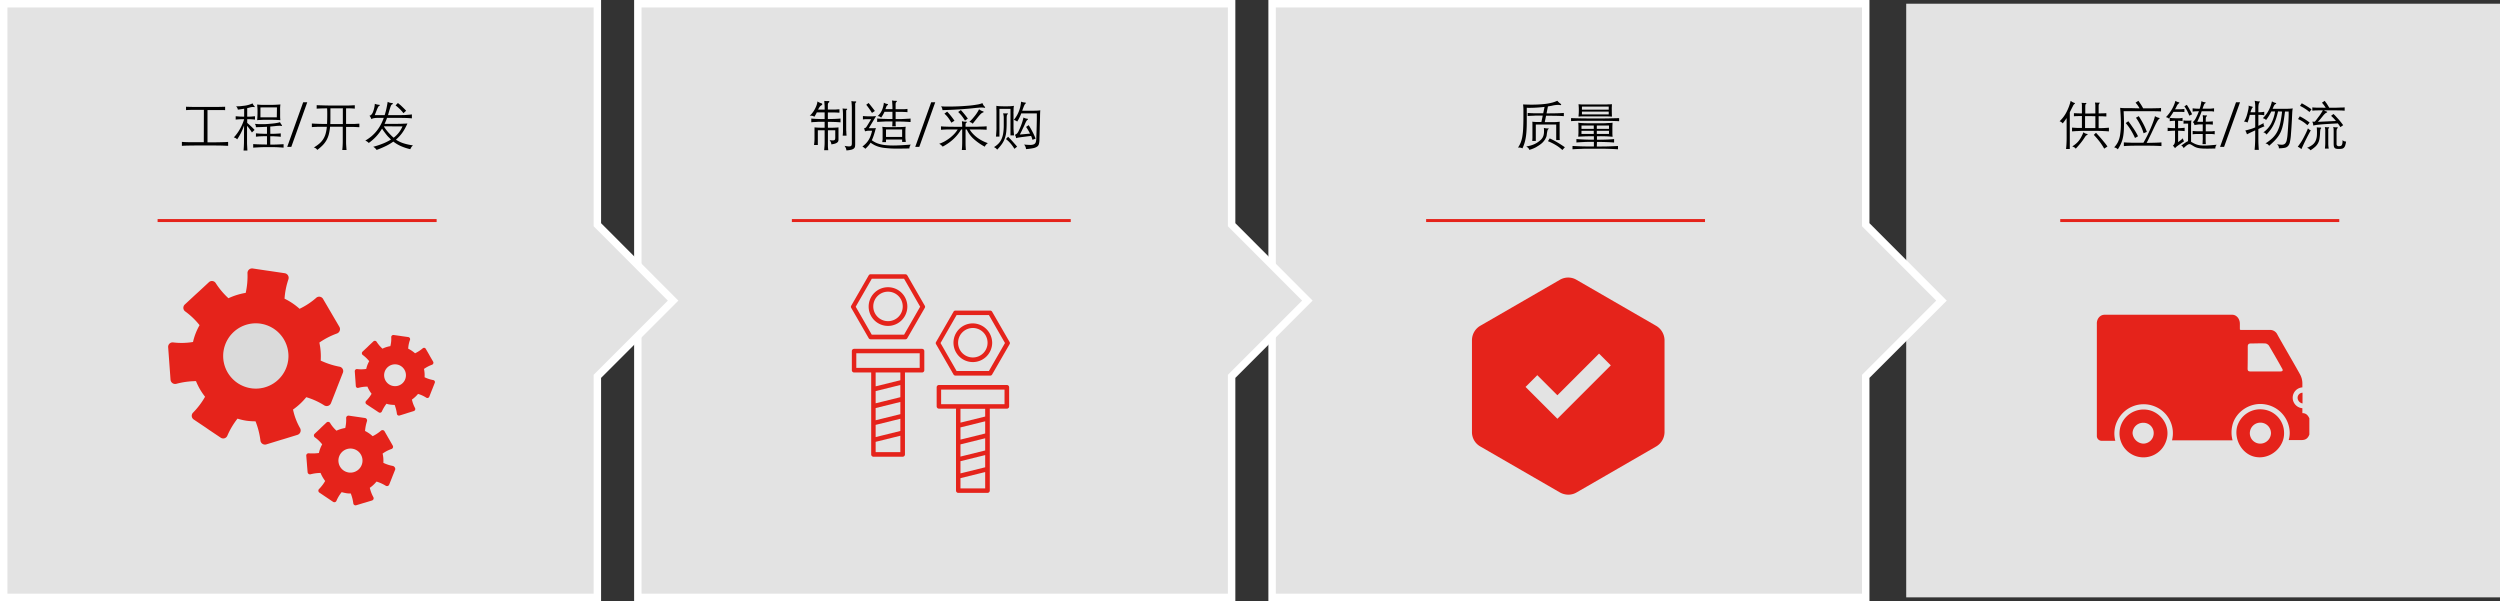 <?xml version="1.0" encoding="UTF-8"?> <svg xmlns="http://www.w3.org/2000/svg" viewBox="0 0 1679.9 403.9"><rect x="0" y="0" width="1679.9" height="403.9" fill="#333333" stroke="none"/><defs><style>.cls-1,.cls-2{fill:#e3e3e3;}.cls-2{stroke:#fff;stroke-width:5px;}.cls-2,.cls-3{stroke-miterlimit:10;}.cls-3{fill:none;stroke:#e5231b;stroke-width:2px;}.cls-4{fill:#dadada;}.cls-5{fill:#e5231b;}.cls-6{isolation:isolate;}</style></defs><g id="Livello_1" data-name="Livello 1"><polyline class="cls-1" points="1679.9 252.9 1679.9 401.4 1280.9 401.4 1280.9 2.5 1679.9 2.5 1679.9 151 1679.9 252.9"></polyline><polygon class="cls-2" points="1304.6 202 1253.7 151 1253.7 2.5 854.8 2.5 854.8 401.4 1253.7 401.4 1253.7 252.9 1304.6 202"></polygon><polygon class="cls-2" points="878.5 202 827.6 151 827.6 2.5 428.6 2.5 428.6 401.4 827.6 401.4 827.6 252.9 878.5 202"></polygon><polygon class="cls-2" points="452.3 202 401.4 151 401.4 2.5 2.5 2.5 2.5 401.4 401.4 401.4 401.4 252.9 452.3 202"></polygon><line class="cls-3" x1="719.5" y1="148.2" x2="532.1" y2="148.2"></line><line class="cls-3" x1="1145.7" y1="148.2" x2="958.3" y2="148.2"></line><line class="cls-3" x1="1571.9" y1="148.2" x2="1384.4" y2="148.2"></line><line class="cls-3" x1="293.4" y1="148.2" x2="105.9" y2="148.2"></line><path class="cls-4" d="M175.2,217.5a21.93,21.93,0,1,0,18.5,24.9A21.91,21.91,0,0,0,175.2,217.5Z"></path><path class="cls-5" d="M196.9,275.2a43.68,43.68,0,0,0,8.9-8.3,47.9,47.9,0,0,1,12.1,5.5,3.1,3.1,0,0,0,4.5-1.5l3.5-8.9,1-2.6,3.5-8.9a3,3,0,0,0-2.3-4.1,53.09,53.09,0,0,1-12.6-4.1,44,44,0,0,0-.9-12.1,51.32,51.32,0,0,1,11.8-6.1,3.12,3.12,0,0,0,1.7-4.4l-4.8-8.2-1.4-2.4-4.8-8.2a3,3,0,0,0-4.7-.7,48.24,48.24,0,0,1-11.1,7.3,43.66,43.66,0,0,0-10.1-6.8,51,51,0,0,1,2.6-13,3.13,3.13,0,0,0-2.4-4.1l-9.4-1.4-2.8-.4-9.4-1.4a3.08,3.08,0,0,0-3.5,3.2,52.05,52.05,0,0,1-1.2,13.2,44.77,44.77,0,0,0-11.6,3.6,51.42,51.42,0,0,1-8.5-10.1,3,3,0,0,0-4.7-.6l-7,6.5-2.1,1.9-7,6.5a3,3,0,0,0,.3,4.7,49.63,49.63,0,0,1,9.6,9.2,40.85,40.85,0,0,0-4.4,11.3,46.67,46.67,0,0,1-13.3.3,3,3,0,0,0-3.4,3.3l.7,9.5.2,2.8.7,9.5a3.1,3.1,0,0,0,3.9,2.7,53,53,0,0,1,13.2-1.8,42.37,42.37,0,0,0,6.1,10.5,51.63,51.63,0,0,1-8,10.6,3,3,0,0,0,.4,4.7l7.9,5.3,2.3,1.6,7.9,5.3a3,3,0,0,0,4.5-1.4,51.06,51.06,0,0,1,6.8-11.4,37.53,37.53,0,0,0,6,1.4,41.67,41.67,0,0,0,6.1.4A53,53,0,0,1,175,296a3.08,3.08,0,0,0,4,2.6l9.1-2.8,2.7-.8,9.1-2.8a3.13,3.13,0,0,0,1.8-4.4A42.55,42.55,0,0,1,196.9,275.2Zm-3.3-32.8a21.93,21.93,0,1,1-18.5-24.9A22,22,0,0,1,193.6,242.4Z"></path><path class="cls-5" d="M264,313.1a24.75,24.75,0,0,1-6.4-2.1,21.39,21.39,0,0,0-.5-6.2,22.94,22.94,0,0,1,6-3.1,1.58,1.58,0,0,0,.8-2.3l-2.4-4.2-.7-1.2-2.4-4.2a1.58,1.58,0,0,0-2.4-.4,25.73,25.73,0,0,1-5.6,3.7,22,22,0,0,0-5.1-3.5,28.32,28.32,0,0,1,1.3-6.6,1.66,1.66,0,0,0-1.2-2.1l-4.8-.7-1.4-.2-4.8-.7a1.58,1.58,0,0,0-1.8,1.6,24.58,24.58,0,0,1-.6,6.7,22.52,22.52,0,0,0-5.9,1.8,22.46,22.46,0,0,1-4.3-5.2,1.57,1.57,0,0,0-2.4-.3l-3.5,3.3-1,1-3.5,3.3a1.57,1.57,0,0,0,.2,2.4,23,23,0,0,1,4.9,4.7,19.34,19.34,0,0,0-2.2,5.8,32.59,32.59,0,0,1-6.8.2,1.53,1.53,0,0,0-1.7,1.7l.4,4.8.1,1.4.4,4.8a1.61,1.61,0,0,0,2,1.4,27.79,27.79,0,0,1,6.7-.9,24.34,24.34,0,0,0,3.1,5.4,26.78,26.78,0,0,1-4.1,5.4,1.56,1.56,0,0,0,.2,2.4l4,2.7,1.2.8,4,2.7a1.53,1.53,0,0,0,2.3-.7,24,24,0,0,1,3.5-5.8c1,.3,2,.5,3,.7a16.15,16.15,0,0,0,3.1.2,27.86,27.86,0,0,1,1.7,6.6,1.53,1.53,0,0,0,2,1.3l4.6-1.4,1.4-.4,4.6-1.4a1.55,1.55,0,0,0,.9-2.2,24.45,24.45,0,0,1-2.4-6.3,22.45,22.45,0,0,0,4.5-4.2,26.13,26.13,0,0,1,6.2,2.8,1.6,1.6,0,0,0,2.3-.7l1.8-4.5.5-1.3,1.8-4.5A2.21,2.21,0,0,0,264,313.1Zm-29.7,4.4a8.09,8.09,0,1,1,9.2-6.8A8.11,8.11,0,0,1,234.3,317.5Z"></path><path class="cls-5" d="M291.1,255.4a24,24,0,0,1-5.8-1.9,20.86,20.86,0,0,0-.4-5.6,23.37,23.37,0,0,1,5.4-2.8,1.46,1.46,0,0,0,.8-2l-2.2-3.8-.6-1.1-2.2-3.8a1.33,1.33,0,0,0-2.1-.3,23.7,23.7,0,0,1-5.1,3.3,20.63,20.63,0,0,0-4.6-3.1,19.58,19.58,0,0,1,1.2-5.9,1.45,1.45,0,0,0-1.1-1.9l-4.3-.6-1.3-.2-4.3-.6a1.44,1.44,0,0,0-1.6,1.5,20.06,20.06,0,0,1-.6,6,18.29,18.29,0,0,0-5.3,1.7,23.81,23.81,0,0,1-3.9-4.6,1.43,1.43,0,0,0-2.2-.3l-3.2,3-.9.9-3.2,3a1.49,1.49,0,0,0,.1,2.2,23.69,23.69,0,0,1,4.4,4.2,18.12,18.12,0,0,0-2,5.2,21,21,0,0,1-6.1.1,1.44,1.44,0,0,0-1.6,1.5l.3,4.3.1,1.3.3,4.3a1.35,1.35,0,0,0,1.8,1.2,22.89,22.89,0,0,1,6-.8,20.82,20.82,0,0,0,2.8,4.8,23.6,23.6,0,0,1-3.7,4.8,1.49,1.49,0,0,0,.2,2.2l3.6,2.4,1.1.7,3.6,2.4a1.44,1.44,0,0,0,2.1-.6,25.93,25.93,0,0,1,3.1-5.2,13.1,13.1,0,0,0,2.7.6,26.35,26.35,0,0,0,2.8.2,26.69,26.69,0,0,1,1.5,5.9,1.38,1.38,0,0,0,1.8,1.2l4.2-1.3,1.2-.4,4.2-1.3a1.43,1.43,0,0,0,.8-2,21.46,21.46,0,0,1-2.1-5.7,21,21,0,0,0,4.1-3.8,20.47,20.47,0,0,1,5.5,2.5,1.4,1.4,0,0,0,2.1-.7l1.6-4.1.5-1.2,1.6-4.1A1.34,1.34,0,0,0,291.1,255.4Zm-26.7,4a7.33,7.33,0,1,1,8.3-6.2A7.27,7.27,0,0,1,264.4,259.4Z"></path><path class="cls-5" d="M1112.8,218.9,1059.3,188a11,11,0,0,0-11.1,0l-53.5,30.9a11.3,11.3,0,0,0-5.6,9.6v61.9a11.05,11.05,0,0,0,5.6,9.6l53.5,30.9a12,12,0,0,0,5.6,1.5,10.93,10.93,0,0,0,5.6-1.5l53.5-30.9a11.3,11.3,0,0,0,5.6-9.6V228.5A11.4,11.4,0,0,0,1112.8,218.9Zm-66.3,62.5L1025.1,260l7.9-7.9,13.5,13.5,28-28,7.9,7.9Z"></path><path class="cls-5" d="M1503.2,286.9c-2.1,8.8,3.7,18.8,12.8,20.2,9.8,1.6,19.1-6.7,18.8-16.3a15.81,15.81,0,0,0-13.7-15.6A16.12,16.12,0,0,0,1503.2,286.9Zm8.6,4.2a7.1,7.1,0,0,1,14.2,0,7.22,7.22,0,0,1-7,7A7,7,0,0,1,1511.8,291.1Z"></path><path class="cls-5" d="M1425.8,284.3a16.08,16.08,0,1,0,29.8,11.9c2.8-8.1-1.4-16.7-9.5-20A16.26,16.26,0,0,0,1425.8,284.3Zm7.2,6.8a7.06,7.06,0,0,1,7.2-7,6.84,6.84,0,0,1,7,7,7,7,0,0,1-7,7A7.64,7.64,0,0,1,1433,291.1Z"></path><path class="cls-5" d="M1547.2,271.1v-7.2a3.38,3.38,0,0,0-3.3,3.5A4,4,0,0,0,1547.2,271.1Z"></path><path class="cls-5" d="M1409,217.8v75.1a3.21,3.21,0,0,0,3.3,3.3h9.1a19.32,19.32,0,0,1,1.4-13.5,19.62,19.62,0,0,1,24.6-9.8,19.4,19.4,0,0,1,12.1,23h40.7a20.32,20.32,0,0,1-.2-9.8c2.1-9.5,12.1-16,21.9-14.4a19.63,19.63,0,0,1,16.7,19.1,16.59,16.59,0,0,1-.7,4.9h8.6c2.6,0,4.2-.9,5.3-3.7V281.1c-.9-1.9-2.1-3.5-4.7-3.5v-3.3a7.08,7.08,0,0,1-6.5-7,7,7,0,0,1,6.5-7v-3a12.91,12.91,0,0,0-1.6-5.8c-4.9-8.8-10-17.4-15.1-26.5a5.42,5.42,0,0,0-5.3-3.3h-19.3c-.5,0-.7-.2-.7-.7v-3.5c0-3.3-2.3-6-5.1-6h-85.8C1411.1,211.5,1408.8,214.3,1409,217.8Zm101.4,15.1c0-1.4.5-2.1,2.1-2.1,3.3,0,6.7-.2,10,0a4.12,4.12,0,0,1,2.1,1.4c3,5.1,6,10.2,8.8,15.3q1.35,2.1-1.2,2.1h-20c-1.4,0-1.9-.5-1.9-1.9C1510.4,242.9,1510.4,238.1,1510.4,232.9Z"></path><path class="cls-5" d="M596.7,193a13,13,0,1,0,13,13A13,13,0,0,0,596.7,193Zm0,22.8a9.9,9.9,0,1,1,9.9-9.9A9.86,9.86,0,0,1,596.7,215.8Z"></path><path class="cls-5" d="M653.7,217.3a13,13,0,1,0,13,13A13.17,13.17,0,0,0,653.7,217.3Zm0,22.9a9.9,9.9,0,1,1,9.9-9.9A9.86,9.86,0,0,1,653.7,240.2Z"></path><path class="cls-5" d="M621.4,205.4l-11.7-20.3a1.56,1.56,0,0,0-1.3-.8H585a1.44,1.44,0,0,0-1.3.8L572,205.4a1.36,1.36,0,0,0,0,1.5l11.7,20.3a1.56,1.56,0,0,0,1.3.8h23.4a1.44,1.44,0,0,0,1.3-.8l11.7-20.3A1.36,1.36,0,0,0,621.4,205.4Zm-13.9,19.5H585.8L575,206.1l10.8-18.8h21.7l10.8,18.8Z"></path><path class="cls-5" d="M621.1,248.8V235.9a1.54,1.54,0,0,0-1.5-1.5H573.9a1.54,1.54,0,0,0-1.5,1.5v12.9a1.54,1.54,0,0,0,1.5,1.5h11.5v55.1a1.54,1.54,0,0,0,1.5,1.5h19.7a1.54,1.54,0,0,0,1.5-1.5V250.3h11.5A1.54,1.54,0,0,0,621.1,248.8ZM605,278.3l-16.6,4.1v-8.2l16.6-4.1Zm-16.6,7.2,16.6-4.1v8.2l-16.6,4.1ZM605,266.9,588.4,271v-8.2l16.6-4.1Zm-16.6,36.9v-6.9l16.6-4.1v11ZM605,255.5l-16.6,4.1v-9.3H605Zm13-8.3H575.4v-9.8H618Z"></path><path class="cls-5" d="M678.4,229.8l-11.7-20.3a1.56,1.56,0,0,0-1.3-.8H642a1.44,1.44,0,0,0-1.3.8L629,229.8a1.36,1.36,0,0,0,0,1.5l11.7,20.3a1.56,1.56,0,0,0,1.3.8h23.4a1.44,1.44,0,0,0,1.3-.8l11.7-20.3A1.36,1.36,0,0,0,678.4,229.8Zm-13.9,19.5H642.8L632,230.5l10.8-18.8h21.7l10.8,18.8Z"></path><path class="cls-5" d="M678.1,273.1V260.2a1.54,1.54,0,0,0-1.5-1.5H630.9a1.54,1.54,0,0,0-1.5,1.5v12.9a1.54,1.54,0,0,0,1.5,1.5h11.5v55.1a1.54,1.54,0,0,0,1.5,1.5h19.7a1.54,1.54,0,0,0,1.5-1.5V274.6h11.5A1.47,1.47,0,0,0,678.1,273.1ZM662,302.7l-16.6,4.1v-8.2l16.6-4.1Zm-16.6,7.2,16.6-4.1V314l-16.6,4.1ZM662,291.3l-16.6,4.1v-8.2l16.6-4.1Zm-16.6,36.9v-6.9l16.6-4.1v11ZM662,279.9,645.4,284v-9.3H662Zm13-8.3H632.4v-9.8H675Z"></path></g><g id="ZH"><g class="cls-6"><path d="M137,73.81h-4.17l-3.26,0c-.95,0-1.8,0-2.54.06L125,74V71.73l2.5.07,3.24.07,3.64,0c1.26,0,2.51,0,3.76,0s2.51,0,3.78,0l3.65,0,3.22-.07,2.49-.07V74c-.63,0-1.38,0-2.25-.06l-2.88,0-3.28,0-3.44,0V95.63l5.39,0c1.5,0,2.79,0,3.87-.07l2.7-.09c.72,0,1.35-.06,1.9-.11V98c-1.12-.08-2.57-.14-4.33-.18s-3.68-.08-5.75-.08H132.74q-3.17,0-6,.08c-1.86,0-3.37.1-4.52.18V95.34c.57,0,1.26.09,2.07.13s1.78.07,2.93.09l4.11,0,5.61,0Z"></path><path d="M164,84.29a37.34,37.34,0,0,1-2,4.86,44.17,44.17,0,0,1-2.64,4.5,4,4,0,0,0-2.27-1.3,21.34,21.34,0,0,0,2.05-2.43,28.76,28.76,0,0,0,2-3.06,34.36,34.36,0,0,0,1.69-3.38,27.55,27.55,0,0,0,1.23-3.4q-2,0-3.33.09c-.9.06-1.69.12-2.36.2V78.1c.67.07,1.49.14,2.45.2s2,.09,3.24.09V73.06l-2.31.36c-.74.12-1.39.2-1.94.25a3.66,3.66,0,0,0-1.19-2.23c1.3,0,2.47,0,3.53-.15s2-.22,2.91-.37a19.86,19.86,0,0,0,2.47-.6,17.33,17.33,0,0,0,2.18-.86,9.21,9.21,0,0,0,.57,1.08,4.35,4.35,0,0,0,.62.79c.26.26.36.45.28.56s-.2.14-.39.09a3.43,3.43,0,0,0-1.28-.07,8.76,8.76,0,0,0-1.64.32l-.83.22-.93.21v5.73c1.08,0,2.07,0,3-.09s1.65-.13,2.23-.2v2.27c-.6-.08-1.35-.14-2.23-.2s-1.89-.09-3-.09v2.48l1.24,1.1,1.4,1.28c.47.43.91.86,1.32,1.28s.74.78,1,1.09L169.28,89c-.43-.7-.94-1.45-1.53-2.27A24.37,24.37,0,0,0,166,84.54V94.91c0,.89,0,1.87.07,3s.11,2.16.18,3.24h-2.59c.09-1.08.17-2.16.21-3.24s.08-2.06.08-3Zm17.64,5.62c.81,0,1.54,0,2.17,0l1.77-.07,1.55-.09,1.53-.13v2.31c-.53-.08-1-.13-1.53-.17l-1.55-.1c-.54,0-1.13-.06-1.77-.08H181.6v5.58c2,0,3.68,0,5.07-.08s2.69-.11,3.89-.21v2.34l-2-.15c-.66,0-1.38-.09-2.16-.12s-1.66-.06-2.63-.07-2.12,0-3.44,0c-2.13,0-4,0-5.69.09s-3.15.15-4.5.27V96.82c1.32.1,2.8.17,4.43.21s3.24.08,4.83.08V91.53q-1.31,0-2.34,0l-1.91.07c-.58,0-1.12.06-1.64.11l-1.53.15V89.58l1.53.15c.52,0,1.06.08,1.64.1s1.21,0,1.91.06l2.34,0V85.19c-1.23.07-2.48.13-3.77.18s-2.51.09-3.69.11a4.07,4.07,0,0,0-.16-1.26,3.74,3.74,0,0,0-.52-1c1.06.1,2,.16,2.75.2s1.5,0,2.16,0,1.3,0,1.91,0l2-.13q1.73-.14,3-.27c.83-.08,1.55-.17,2.18-.27s1.16-.2,1.62-.3.89-.23,1.29-.35a7.53,7.53,0,0,0,.51,1,6.79,6.79,0,0,0,.54.74c.26.29.35.51.25.66s-.31.19-.65.09l-.5-.07a5.23,5.23,0,0,0-.72,0l-1.06.06c-.42,0-.93.07-1.53.14l-3.42.33Zm6.8-9.15q-.79-.08-1.62-.12c-.55,0-1.15-.07-1.78-.09s-1.33,0-2.07-.06l-2.49,0-2.44,0q-1.08,0-2,.06t-1.68.09c-.51,0-1,.07-1.56.12.07-.69.13-1.53.18-2.5s.07-2,.07-3.08,0-2-.07-2.73-.11-1.5-.18-2.2l1.56.13,1.68.09,2,0,2.44,0c1.83,0,3.35,0,4.58-.07s2.35-.12,3.38-.22c-.1.7-.16,1.42-.2,2.18s0,1.67,0,2.75,0,2.13,0,3.13A21.72,21.72,0,0,0,188.4,80.76Zm-2.34-8.57H175v6.63h11Z"></path><path d="M206.47,68.7l-10.73,30H193l10.73-30Z"></path><path d="M219.79,72.81q-3.81,0-7,.21V70.68c1.82.07,3.76.13,5.81.18s4.4.07,7,.07h4.25q1.8,0,3.24,0c1,0,1.86-.06,2.7-.09l2.62-.13V73c-1-.09-2-.15-2.86-.18s-1.9,0-3,0V83.28c.88,0,1.71,0,2.48,0l2.21,0c.71,0,1.41,0,2.11-.07l2.12-.13v2.41l-2.1-.12c-.69,0-1.38-.06-2.09-.08l-2.23,0-2.5,0v9.43c0,.87,0,1.83.07,2.88s.13,2.13.25,3.21H230c.12-1.08.2-2.15.25-3.21s.07-2,.07-2.88V85.15h-8.53a31.93,31.93,0,0,1-.81,5,17,17,0,0,1-1.57,4,16.28,16.28,0,0,1-2.54,3.4,31.46,31.46,0,0,1-3.69,3.2,4.16,4.16,0,0,0-.88-1,3.77,3.77,0,0,0-1.42-.64,25.69,25.69,0,0,0,3.76-2.67,13.24,13.24,0,0,0,2.59-3,13.72,13.72,0,0,0,1.59-3.64,27.13,27.13,0,0,0,.81-4.59c-1.9,0-3.67,0-5.33,0s-3.24.11-4.75.2V83c1.53.1,3.14.17,4.8.22s3.48.07,5.42.07q.15-4.11.13-6.66C219.91,75,219.86,73.67,219.79,72.81Zm2.23,0c0,.43,0,1,0,1.76s0,1.59,0,2.52,0,1.94,0,3-.05,2.15-.07,3.26h8.42V72.77Z"></path><path d="M256.73,86.41a31.47,31.47,0,0,1-4,5.35,32,32,0,0,1-4.93,4.3,8.82,8.82,0,0,0-1.08-.92,6.21,6.21,0,0,0-1.26-.66,29.79,29.79,0,0,0,4.27-3,27.56,27.56,0,0,0,3.4-3.53,26.74,26.74,0,0,0,2.68-4.07,35.31,35.31,0,0,0,2.07-4.66h-4.1a13,13,0,0,0-2.63.21,4.81,4.81,0,0,0-1.62.65,5.27,5.27,0,0,0-.47-1.2,7.9,7.9,0,0,0-.79-1.14q1.33-.18,2.28-2.28a18.57,18.57,0,0,0,1.32-5.71,9.77,9.77,0,0,0,2.91.68q.41,0,.45.27t-.45.45a1.1,1.1,0,0,0-.39.33,4.33,4.33,0,0,0-.54.9c-.22.43-.48,1-.79,1.83s-.72,1.84-1.23,3.14h6.66c.46-1.44.84-2.87,1.15-4.27s.6-3,.87-4.66a5.92,5.92,0,0,0,2.81.79c.38,0,.6.11.64.34s-.12.43-.5.6a1.29,1.29,0,0,0-.49.41,4.55,4.55,0,0,0-.52,1.1c-.19.53-.42,1.24-.7,2.14s-.61,2.08-1,3.55h7.81c1.66,0,3.15,0,4.48-.11s2.58-.19,3.73-.36l0,2.66c-1.16-.12-2.4-.2-3.73-.25s-2.83-.07-4.48-.07h-8.5c-.21.65-.46,1.31-.74,2s-.57,1.33-.88,2h7.38c1.56,0,3,0,4.34-.07l3.62-.15c-.55,1.23-1.11,2.35-1.68,3.37a27,27,0,0,1-1.78,2.84,22.92,22.92,0,0,1-2,2.45,29.06,29.06,0,0,1-2.25,2.18,20,20,0,0,0,4.95,2.41,36.4,36.4,0,0,0,6.5,1.44,4.46,4.46,0,0,0-1,1.06,8.34,8.34,0,0,0-.81,1.5,34.67,34.67,0,0,1-6.41-2.11,24.23,24.23,0,0,1-5-3A34.14,34.14,0,0,1,259.55,98a66.68,66.68,0,0,1-6.49,2.76,7,7,0,0,0-1-1.21,7.94,7.94,0,0,0-1.25-.92,55.28,55.28,0,0,0,6.74-2.25,33.36,33.36,0,0,0,5.18-2.64c-.5-.46-1-1-1.58-1.55s-1.1-1.19-1.62-1.84-1-1.3-1.52-2S257.11,87,256.73,86.41Zm1.19-1.51a14.45,14.45,0,0,0,1.15,1.77c.48.64,1,1.3,1.6,2s1.21,1.33,1.85,2,1.3,1.28,2,1.86a18.65,18.65,0,0,0,5.94-7.6Zm13.17-8.85a17,17,0,0,0-1.15-1.41c-.43-.48-.88-1-1.35-1.42s-.94-.91-1.42-1.31-.94-.77-1.37-1.08l1.58-1.62c.51.41,1,.84,1.55,1.29s1,.92,1.51,1.39l1.37,1.35a15.14,15.14,0,0,1,1.08,1.19Z"></path></g><g class="cls-6"><path d="M556.34,85.84c1.78,0,3.24,0,4.39-.06a25.25,25.25,0,0,0,2.7-.19V93.9a3,3,0,0,1-.18,1,2.11,2.11,0,0,1-.72.9,5.29,5.29,0,0,1-1.47.72,12.76,12.76,0,0,1-2.45.48,3.46,3.46,0,0,0-.27-1.4,8.21,8.21,0,0,0-.88-1.44,17.45,17.45,0,0,0,2,.2,2.53,2.53,0,0,0,1.15-.18,1,1,0,0,0,.53-.65,4.86,4.86,0,0,0,.12-1.21V87.53h-4.93v7.81c0,1,0,2,0,2.85s.12,1.77.24,2.73h-2.77c.09-1,.17-1.9.23-2.75s.09-1.79.09-2.83V87.53h-4.57v9.9h-2.56c.12-.91.2-1.67.25-2.27s.08-1.24.08-1.94V85.59c.62.07,1.5.13,2.62.18s2.52.07,4.18.07v-4c-1,0-2,0-2.81,0s-1.62,0-2.34.07l-2,.11c-.64,0-1.24.09-1.82.16V79.65c.58.07,1.18.12,1.82.16l2,.11c.72,0,1.5.06,2.34.07l2.81,0V75.54h-5.26c-.24.51-.48,1-.72,1.39s-.54.93-.9,1.53a4.72,4.72,0,0,0-1.33-.6,5.68,5.68,0,0,0-1.83-.12,10.3,10.3,0,0,0,1.63-1.66,16.68,16.68,0,0,0,1.64-2.41,18.64,18.64,0,0,0,1.3-2.79,10.79,10.79,0,0,0,.65-2.75,5.25,5.25,0,0,0,1.2.72,10.25,10.25,0,0,0,1.39.54c.45.14.67.36.65.64s-.26.56-.69.8a3.33,3.33,0,0,0-1.15,1.11,15.12,15.12,0,0,0-1,1.73h4.43c0-1.34,0-2.49-.09-3.44s-.09-1.76-.16-2.43l1.46.13c.46,0,1,0,1.49,0,.29,0,.44.12.47.34a.65.65,0,0,1-.36.6,1.15,1.15,0,0,0-.51.66,3.61,3.61,0,0,0-.14,1v3.06c1,0,1.86,0,2.56,0l1.89,0c.56,0,1.1,0,1.62-.06s1.08-.06,1.71-.11v2.31l-1.71-.09c-.52,0-1.06-.06-1.62-.07l-1.89,0-2.56,0V80c1.92,0,3.53-.06,4.84-.11s2.53-.13,3.66-.25v2.59c-1.13-.12-2.36-.2-3.68-.25s-2.93-.09-4.82-.11ZM569,73.74a1.07,1.07,0,0,0-.39,1v10.7c0,.36,0,.78,0,1.26s0,1,.06,1.49,0,1,.07,1.55.06,1,.11,1.42h-2.59c0-.43.09-.91.12-1.42s.06-1,.07-1.57,0-1,0-1.49,0-.88,0-1.24V77.67c0-.92,0-1.82-.07-2.72a16.8,16.8,0,0,0-.22-2.07,16.3,16.3,0,0,0,2.59.18c.31,0,.48,0,.51.2S569.25,73.6,569,73.74Zm6.12-4.89a.76.76,0,0,0-.3.36,1.34,1.34,0,0,0-.17.68V96.71a11.18,11.18,0,0,1-.12,1.75,2.27,2.27,0,0,1-.7,1.27,4.3,4.3,0,0,1-1.77.87,18.55,18.55,0,0,1-3.31.47,4.79,4.79,0,0,0-.34-1.48A6.92,6.92,0,0,0,567.5,98a18.67,18.67,0,0,0,2.56.38,3.77,3.77,0,0,0,1.49-.14,1.08,1.08,0,0,0,.68-.67,3.73,3.73,0,0,0,.17-1.22V73.78c0-1.27,0-2.45-.09-3.53s-.13-1.87-.2-2.38a8.08,8.08,0,0,0,2.73.26c.29,0,.45.06.49.27A.39.39,0,0,1,575.13,68.85Z"></path><path d="M585,95.88A17.23,17.23,0,0,1,583.43,98a23.56,23.56,0,0,1-2,2,5.71,5.71,0,0,0-.88-.84,7.79,7.79,0,0,0-1.06-.67,20.3,20.3,0,0,0,2.39-2.12,13.82,13.82,0,0,0,1.8-2.33A14.32,14.32,0,0,0,585,91.31a24.51,24.51,0,0,0,1-3.46h-1.72l-.81,0c-.23,0-.46,0-.69.07l-.7.13a8.05,8.05,0,0,0-.83.22,8.07,8.07,0,0,0-.29-1.08,3.51,3.51,0,0,0-.43-.87q.36-.11.63-.21a2.58,2.58,0,0,0,.51-.29,2.91,2.91,0,0,0,.43-.43c.13-.17.28-.39.45-.65l2.84-4.65h-3.11c-.28,0-.54,0-.79,0l-.76.07-.88.11V78c.6,0,1.28.09,2,.12s1.57.06,2.43.06A35,35,0,0,0,588.7,78l-4.89,8.14H586c.41,0,.85,0,1.31,0s.89-.06,1.25-.11c-.49,1.85-.94,3.43-1.37,4.74a30.27,30.27,0,0,1-1.37,3.47,15.51,15.51,0,0,0,3.82,2.09,21.57,21.57,0,0,0,5.05,1.15,51.59,51.59,0,0,0,7.17.27q4.19-.09,10.13-.59a7.6,7.6,0,0,0-.74,1.45,5.11,5.11,0,0,0-.19,1.17c-2.79,0-5.24.08-7.37.08s-4,0-5.63-.13-3.07-.22-4.32-.4a22.15,22.15,0,0,1-3.38-.73,18.65,18.65,0,0,1-2.79-1.12A22.6,22.6,0,0,1,585,95.88Zm.93-20L585,74.41c-.29-.45-.59-.88-.89-1.3l-.93-1.29c-.33-.45-.69-.92-1.1-1.43l1.58-1.18c.65.76,1.34,1.62,2.07,2.55s1.45,1.87,2.15,2.81Zm13.75,5.72c-2.2,0-4.14,0-5.81.09s-3.15.15-4.45.27V79.61c.67.07,1.37.13,2.07.16l2.31.11c.83,0,1.72.06,2.68.07l3.2,0V75.11h-5.32a20.66,20.66,0,0,1-1,1.94c-.32.58-.75,1.25-1.28,2a4.1,4.1,0,0,0-1.13-.79,4.54,4.54,0,0,0-1.21-.25,11,11,0,0,0,2.7-3.55A16.31,16.31,0,0,0,593.92,69a7.74,7.74,0,0,0,1.32.63,4.27,4.27,0,0,0,1,.23c.26,0,.41.14.43.34a.47.47,0,0,1-.29.49,1,1,0,0,0-.32.21,1.93,1.93,0,0,0-.31.44,5.39,5.39,0,0,0-.34.77c-.12.32-.27.74-.43,1.24h4.71c0-1.08,0-2.15-.07-3.2s-.12-2-.21-2.67a11.09,11.09,0,0,0,1.42.24,7.21,7.21,0,0,0,1.31,0c.29,0,.45.07.49.27s-.08.4-.34.59a1.21,1.21,0,0,0-.35.54,2.36,2.36,0,0,0-.12.72v3.53c1.15,0,2.15,0,3,0l2.19,0c.63,0,1.16,0,1.6-.07s.84-.08,1.17-.13v2.23c-.5-.07-1.36-.13-2.57-.18s-3-.07-5.38-.07V80l2.72,0c.92,0,1.82,0,2.7-.07l2.5-.13c.79,0,1.5-.09,2.12-.14V82c-.62,0-1.33-.1-2.12-.14l-2.52-.13c-.89,0-1.8-.06-2.72-.07l-2.68,0c0,.55,0,1.09,0,1.6s.08,1.06.15,1.64h-2.45c.05-.55.08-1.09.11-1.62S599.68,82.14,599.68,81.59Zm-4.32,13.9h-2.52c.12-.77.2-1.41.24-1.93s0-1.11,0-1.78V88a16,16,0,0,0-.21-2.81l1.06.13c.34,0,.8.07,1.37.09s1.29,0,2.19,0h3.51c2.23,0,3.94,0,5.11-.08a22,22,0,0,0,2.49-.18c-.07.48-.13,1-.16,1.5s-.06.95-.06,1.31v3.85c0,.53,0,1,.06,1.55s.11,1.15.23,2H606.2V93.76H595.36ZM606.2,87H595.36v5H606.2Z"></path><path d="M628.45,68.7l-10.73,30H615l10.73-30Z"></path><path d="M643.53,87c-2.16,0-4.21,0-6.15,0s-3.64.11-5.08.23V84.9c.72.07,1.51.13,2.38.16s1.85.07,3,.09,2.42,0,3.87.06l5,0c0-.82,0-1.58-.08-2.27s-.06-1.2-.1-1.51c.55.14,1,.25,1.51.32a5.12,5.12,0,0,0,1.29,0q.41,0,.51.21t-.36.54a.91.91,0,0,0-.4.52,2.29,2.29,0,0,0-.11.67v1.48l5,0c1.44,0,2.72,0,3.85-.06s2.12-.05,3-.09,1.63-.09,2.33-.16v2.34c-1.28-.09-2.87-.16-4.79-.2S654,87,651.56,87A17.28,17.28,0,0,0,654,90.14a24.45,24.45,0,0,0,3.06,2.63,24.84,24.84,0,0,0,3.37,2,24,24,0,0,0,3.4,1.42,5.09,5.09,0,0,0-2.09,2.38,37.55,37.55,0,0,1-7.68-5.4A19.15,19.15,0,0,1,649.62,87h-.8v8.35c0,1.15,0,2.22.06,3.19s.09,1.72.16,2.25H646.3c.08-.55.14-1.31.18-2.27s.08-2,.08-3.17V87h-.69a28.6,28.6,0,0,1-2,2.93,27.61,27.61,0,0,1-2.66,3,29.83,29.83,0,0,1-3.44,2.9,36.59,36.59,0,0,1-4.33,2.7,8.38,8.38,0,0,0-1-1,8.79,8.79,0,0,0-1.32-.93A22.12,22.12,0,0,0,634.77,95a28.52,28.52,0,0,0,3.45-2.27,26.11,26.11,0,0,0,3-2.72A18.57,18.57,0,0,0,643.53,87ZM632.34,71.44c.57.07,1.47.12,2.7.14s2.63,0,4.23,0,3.29-.06,5.11-.14,3.6-.2,5.38-.35a59.09,59.09,0,0,0,6.71-.81,14.3,14.3,0,0,0,3.69-1,11.13,11.13,0,0,0,.56,1.2,3.38,3.38,0,0,0,.7.92c.41.39.58.67.53.87s-.33.23-.81.1a6,6,0,0,0-.8-.09c-.33,0-.8,0-1.4,0s-1.36.08-2.29.16-2,.2-3.36.35-2.57.24-4.11.37-3.17.26-4.91.36-3.54.21-5.4.29-3.72.15-5.56.2a6.19,6.19,0,0,0-.27-1.31A5,5,0,0,0,632.34,71.44Zm6.94,11a27.76,27.76,0,0,0-2.18-3.38,15.53,15.53,0,0,0-2.5-2.67L636.44,75c.74.75,1.54,1.65,2.39,2.7s1.7,2.2,2.54,3.42Zm9.15-1.4A32.48,32.48,0,0,0,646.36,78a24.15,24.15,0,0,0-2.51-2.75l1.81-1.3c.81.87,1.63,1.81,2.46,2.83s1.57,2,2.22,2.93Zm9.43-7.67a5.38,5.38,0,0,0,1.28.86,6.07,6.07,0,0,0,1.31.54.61.61,0,0,1,.51.4c0,.19-.13.35-.51.47a2.6,2.6,0,0,0-.75.37,7.58,7.58,0,0,0-1.1,1c-.47.5-1.1,1.24-1.87,2.2s-1.82,2.26-3.12,3.92a3.39,3.39,0,0,0-1-.77,5.76,5.76,0,0,0-1.24-.45,29.44,29.44,0,0,0,2.14-2.18q1-1.17,1.89-2.31a23,23,0,0,0,1.49-2.19A10.71,10.71,0,0,0,657.86,73.42Z"></path><path d="M677,76.84a.94.94,0,0,0-.29.34,2.51,2.51,0,0,0-.18.74,13.33,13.33,0,0,0-.09,1.53c0,.66,0,1.55,0,2.68,0,2.47-.09,4.56-.25,6.26a19.89,19.89,0,0,1-1,4.58,15.35,15.35,0,0,1-1.92,3.76,35.2,35.2,0,0,1-3.21,3.83,7,7,0,0,0-.95-1,5,5,0,0,0-1.21-.7A14.14,14.14,0,0,0,671,96.42a10.66,10.66,0,0,0,2-3,15.55,15.55,0,0,0,1.1-3.82,33.8,33.8,0,0,0,.38-4.82c0-1.37,0-2.52,0-3.46s0-1.73,0-2.37-.09-1.19-.16-1.62a8.65,8.65,0,0,0-.29-1.19l.75.07.87,0c.29,0,.55,0,.79,0h.54c.19,0,.29.06.31.18S677.17,76.69,677,76.84ZM679,91V73.17h-7.42V91.78h-2.34c.05-.36.09-.81.13-1.35s.07-1.11.11-1.71.06-1.22.09-1.86,0-1.24,0-1.81V76.48c0-.39,0-.85,0-1.39s0-1.07-.05-1.6,0-1,0-1.44,0-.74-.06-.94a15.54,15.54,0,0,0,2.13.24c.95.06,2.23.09,3.81.09s2.85,0,3.78-.09a15.19,15.19,0,0,0,2.09-.24c0,.2,0,.51-.09.94s-.07.91-.09,1.44,0,1.06-.05,1.6,0,1,0,1.39v7.77c0,.6,0,1.22,0,1.84s.06,1.24.09,1.84.08,1.16.13,1.69.09,1,.14,1.37Zm2.66,9a28.1,28.1,0,0,0-2.7-3.71,21.69,21.69,0,0,0-3-2.84l1.44-1.58c.46.45.94,1,1.46,1.49l1.55,1.67c.51.58,1,1.16,1.54,1.75s1,1.17,1.5,1.75Zm4.57-23.79c-.21.6-.43,1.14-.64,1.62s-.44.93-.65,1.36-.44.86-.67,1.26-.48.83-.77,1.26a6.33,6.33,0,0,0-1-.66,4.89,4.89,0,0,0-1.27-.45,22.84,22.84,0,0,0,1.94-2.77,21,21,0,0,0,1.42-2.9,20,20,0,0,0,1-3.13c.23-1.1.43-2.27.57-3.51a6.2,6.2,0,0,0,1.3.43,10.77,10.77,0,0,0,1.29.18c.34,0,.53.12.56.29s-.08.36-.34.57a1.3,1.3,0,0,0-.32.36,4.36,4.36,0,0,0-.42.78c-.16.34-.34.8-.56,1.36s-.48,1.28-.79,2.15h5.94q2.16,0,3.69-.06a17.73,17.73,0,0,0,2.54-.23c-.05.41-.09.87-.11,1.38s-.05,1.22-.07,2.11c0,1.34-.06,2.86-.11,4.55s-.09,3.33-.12,4.92-.08,3-.11,4.23-.06,2.07-.06,2.5a12.51,12.51,0,0,1-.32,2.81A3.23,3.23,0,0,1,697,98.46a7,7,0,0,1-2.7,1.09,36.64,36.64,0,0,1-4.84.65,6.47,6.47,0,0,0-.41-1.65,8.21,8.21,0,0,0-.88-1.44,36.75,36.75,0,0,0,4.19.27,5.72,5.72,0,0,0,2.47-.47A2.36,2.36,0,0,0,696,95.5a10.45,10.45,0,0,0,.37-2.57c0-1.05.06-2.3.11-3.73s.09-2.91.13-4.44.06-3.05.09-4.54,0-2.82,0-4Zm.58,15.87q-1.37.18-2.25.33a13.24,13.24,0,0,0-1.82.43,4,4,0,0,0-.23-1.24,5,5,0,0,0-.56-1,4.32,4.32,0,0,0,1.48-.94,5.63,5.63,0,0,0,1-1.51c.62-1.25,1.23-2.64,1.82-4.19a39.06,39.06,0,0,0,1.49-5,7.07,7.07,0,0,0,1.19.54,5.85,5.85,0,0,0,1.15.25c.43,0,.65.16.67.32s-.15.38-.49.61a2.36,2.36,0,0,0-.65.81c-.24.42-.59,1.13-1,2.11s-.84,1.8-1.15,2.45-.59,1.21-.81,1.69-.45.92-.65,1.31-.44.85-.7,1.35l6.84-.61a31.92,31.92,0,0,0-2.67-4.5l1.77-1.19c.45.7.9,1.44,1.35,2.24s.87,1.59,1.29,2.39.8,1.58,1.14,2.34.62,1.45.86,2.07l-2.09.83c-.12-.46-.26-.9-.41-1.33s-.33-.87-.52-1.3Z"></path></g><g class="cls-6"><path d="M1039.22,76.19q3.71,0,6.62-.07c2-.05,3.62-.12,5-.22v2.16c-1.42-.12-3.13-.2-5.13-.23s-4.28-.06-6.82-.06l-.87,4.29h3.46c1,0,1.91,0,2.7,0s1.5,0,2.14-.09,1.23-.09,1.78-.16a13.64,13.64,0,0,0-.09,1.49c0,.62,0,1.23,0,1.86v5c0,.72,0,1.42,0,2.1s.06,1.3.11,1.86h-2.41V83.68H1032v11h-2.41c.07-.65.12-1.29.14-1.93s0-1.31,0-2V85.12c0-.63,0-1.25,0-1.87a12.79,12.79,0,0,0-.09-1.48l1.19.13c.38,0,.8.06,1.26.07l1.56,0c.59,0,1.29,0,2.11,0l.9-4.29-3.15,0c-1,0-1.83,0-2.63.06s-1.56.05-2.27.09-1.4.07-2.07.12V75.9l2.13.13,2.32.09,2.72,0,3.27,0,.9-4.28q-2.77.32-5.79.5t-6.16.11v7.59c0,2.38,0,4.5-.11,6.38a50.07,50.07,0,0,1-.43,5.13,31.91,31.91,0,0,1-.9,4.3,24.65,24.65,0,0,1-1.48,3.85,5.09,5.09,0,0,0-3-.5,17.25,17.25,0,0,0,1.82-3.37,20.27,20.27,0,0,0,1.1-4,45.64,45.64,0,0,0,.56-5.23c.1-2,.17-4.38.19-7.17,0-2.25,0-4.12,0-5.6s-.12-2.69-.24-3.65c3.07.14,5.83.18,8.26.11s4.6-.22,6.48-.45a34.35,34.35,0,0,0,4.86-.9,19.38,19.38,0,0,0,3.41-1.24,9.38,9.38,0,0,0,1.09,1.13,13.55,13.55,0,0,0,1.14.92c.36.26.46.5.3.7a.58.58,0,0,1-.7.16,7.39,7.39,0,0,0-1.82-.11,18.37,18.37,0,0,0-3.18.44c-.48.12-1,.22-1.51.3l-1.62.27Zm1.08,10.69a2,2,0,0,0-.49,1,24.54,24.54,0,0,0-.48,2.9,5.07,5.07,0,0,1-.43,1.53A10.25,10.25,0,0,1,1038,94a13,13,0,0,1-1.26,1.56,9.8,9.8,0,0,1-1.5,1.33c-.52.39-1,.75-1.56,1.08s-1.06.66-1.64,1a20.67,20.67,0,0,1-1.93.9c-.7.28-1.53.57-2.46.86a2.75,2.75,0,0,0-.78-1.31,6.54,6.54,0,0,0-1.31-1,23.32,23.32,0,0,0,3-.65,17.61,17.61,0,0,0,2.54-.93,14.63,14.63,0,0,0,2.19-1.25,16.16,16.16,0,0,0,2-1.56,7.51,7.51,0,0,0,1.16-1.39,6.5,6.5,0,0,0,.73-1.67,9.62,9.62,0,0,0,.33-2.16,24.16,24.16,0,0,0-.09-2.85,10.15,10.15,0,0,0,1.46.27,7,7,0,0,0,1.24.06c.33,0,.52,0,.56.18S1040.54,86.69,1040.3,86.88Zm9.54,13.93a24.18,24.18,0,0,0-4.27-3.24,36.4,36.4,0,0,0-5.41-2.7l1.18-1.87a47.51,47.51,0,0,1,5.12,2.67c1.72,1,3.42,2.12,5.07,3.27Z"></path><path d="M1088,81.45q-2.91-.15-6.93-.22c-2.67,0-5.74-.07-9.19-.07s-6.64,0-9.33,0-5,.12-6.87.24V79.36q2.91.11,6.91.18t9.29.07c3.45,0,6.52,0,9.19-.07s5-.11,6.93-.18Zm-15,17c3.09,0,5.79,0,8.08-.09s4.34-.15,6.14-.27v2.23c-1-.07-2-.13-3-.18s-2.23-.09-3.48-.13-2.6-.06-4-.07l-4.73,0-4.83,0c-1.46,0-2.82,0-4.06.07s-2.4.08-3.46.13-2,.11-3,.18V98.08l2.88.14,3.24.13c1.15,0,2.41.06,3.76.07l4.49,0v-3.1c-2.62,0-4.86,0-6.74.11s-3.55.18-5,.32V93.43c1.49.12,3.17.23,5,.31s4.12.13,6.74.13V91.56q-4.86,0-7.31.13c-1.63.06-2.69.12-3.17.2,0-.84.08-1.64.11-2.4s0-1.55,0-2.39,0-1.45,0-2.18-.06-1.57-.11-2.5a14,14,0,0,0,1.4.2c.6.06,1.37.1,2.29.14s2,.06,3.33.07l4.54,0c1.41,0,2.74,0,4,0s2.38,0,3.39-.09,1.86-.07,2.55-.12a11.27,11.27,0,0,0,1.51-.18c0,.89-.08,1.74-.1,2.55s0,1.53,0,2.13c0,.91,0,1.73,0,2.45s.07,1.5.14,2.34a85.63,85.63,0,0,0-10.51-.33v2.31c4.94,0,8.78-.17,11.52-.44v2.34q-4.11-.39-11.52-.43Zm10.19-20.09-.92-.07c-.37,0-1,0-1.75-.06l-3.2,0-5.26,0-5.36,0-3.28,0c-.81,0-1.41,0-1.78.06l-.92.07c0-.77.09-1.48.13-2.12s.05-1.34.05-2.06,0-1.51-.05-2.17-.08-1.34-.13-2c.31.05.68.09,1.1.13s1,.06,1.82.07l3.18,0h10.35c1.32,0,2.38,0,3.17-.06s1.39,0,1.78-.07a8.57,8.57,0,0,0,1-.11c0,.7,0,1.38-.05,2s0,1.38,0,2.17C1083.07,75.52,1083.1,76.91,1083.18,78.35Zm-12.24,6h-8.25v2.23h8.25ZM1062.69,90h8.25V87.89h-8.25ZM1081,71.62h-18v2.09h18Zm-18,5.25h18V75h-18Zm18.18,7.49H1073v2.23h8.17ZM1073,90h8.17V87.89H1073Z"></path></g><g class="cls-6"><path d="M1388.69,79.32a43,43,0,0,1-2.63,3.6,8,8,0,0,0-1-.92,4.55,4.55,0,0,0-1.1-.52,22.57,22.57,0,0,0,4.77-6.41,34,34,0,0,0,2.69-7.3,10.7,10.7,0,0,0,1.29.88,4.76,4.76,0,0,0,1,.41c.36.1.56.21.61.33s-.12.31-.5.57a4.59,4.59,0,0,0-1,1.53c-.48.9-1.14,2.22-2,3.94v24.7h-2.52c.12-1,.22-2.21.29-3.55s.11-2.64.11-3.94Zm19.3-3.06V72.05c0-.43,0-.8,0-1.1s0-.56-.06-.79a5.3,5.3,0,0,0-.09-.63c0-.19-.07-.41-.12-.65.55.05,1,.09,1.44.11s.85,0,1.33,0c.31,0,.48,0,.5.14s-.09.28-.36.47-.43.84-.43,1.87v4.76l2.77-.08c.84,0,1.65-.06,2.42-.1v2.23l-2.42-.13c-.84,0-1.76-.05-2.77-.05v8c.72,0,1.36,0,1.93,0l1.62-.07,1.58-.09,1.78-.13v2.48l-2.55-.18c-.75,0-1.55-.08-2.41-.1s-1.88-.05-3-.06l-4.43,0-4.44,0c-1.17,0-2.17,0-3,.06s-1.65.06-2.39.1l-2.56.18V85.73l1.71.13,1.53.09,1.57,0,1.82,0v-8l-2.92.07c-.86,0-1.68.06-2.45.11V76.05c.77,0,1.59.08,2.47.1l2.9.08v-4c0-.43,0-.8,0-1.1s0-.56,0-.79-.06-.44-.09-.63-.08-.41-.13-.65c.55.07,1,.12,1.44.13s.85,0,1.33,0c.31,0,.48,0,.51.14s-.1.28-.36.47-.44.84-.44,1.87v4.61Zm-5.91,14.65a1.75,1.75,0,0,0-.68.6c-.19.27-.47.69-.83,1.24a40.2,40.2,0,0,1-2.38,3.28c-.88,1.1-2,2.4-3.38,3.88a3.33,3.33,0,0,0-.9-.86,8.22,8.22,0,0,0-1.44-.68,19.37,19.37,0,0,0,2.48-1.8,14.67,14.67,0,0,0,2-2.07,19.39,19.39,0,0,0,1.6-2.52c.49-.93,1-2,1.46-3.15a4.18,4.18,0,0,0,2.3,1.15c.34,0,.5.13.49.32S1402.51,90.7,1402.08,90.91Zm-1-12.85v8H1408v-8Zm12.86,21.82a42.14,42.14,0,0,0-3.12-4.74,53.24,53.24,0,0,0-3.87-4.51l1.48-1.41,1.91,2.09c.67.74,1.33,1.51,2,2.3s1.31,1.6,2,2.42,1.23,1.62,1.78,2.41Z"></path><path d="M1437.69,72.81a18.83,18.83,0,0,0-1.16-1.91A18,18,0,0,0,1435,69l1.91-1.26q.51.67.9,1.26c.26.38.52.76.77,1.15s.5.78.74,1.2.51.9.79,1.43l5.33,0q2.13,0,3.48-.06c.9,0,1.59,0,2.07-.07a9.15,9.15,0,0,0,1.15-.11v2.38c-.63-.07-1.69-.13-3.21-.16s-3.57-.06-6.19-.06H1427q.18,3.78.24,6.74c0,2,0,3.73-.06,5.31a40.31,40.31,0,0,1-.39,4.23,23.35,23.35,0,0,1-.79,3.45,21.33,21.33,0,0,1-1.23,3,27.57,27.57,0,0,1-1.69,2.91,4.47,4.47,0,0,0-1.17-.88,6.6,6.6,0,0,0-1.28-.45,14.46,14.46,0,0,0,2.49-3.46,17,17,0,0,0,1.51-5,47.21,47.21,0,0,0,.52-7.38q0-4.37-.49-10.71c.29,0,.72.09,1.3.13s1.37.06,2.38.07l3.78,0ZM1442.44,96c2,0,3.91-.06,5.69-.11s3.2-.12,4.28-.21v2.48c-.67-.05-1.41-.09-2.21-.13l-2.74-.09-3.51-.05-4.5,0-4.46,0-3.28.05-2.48.09-2.09.13V95.67l2.52.14c1,0,2,.08,3.15.11l3.6,0,3.87,0q1.18-2,2.45-4.48c.84-1.69,1.62-3.39,2.35-5.08s1.37-3.27,1.89-4.75a28.52,28.52,0,0,0,1.08-3.58,10,10,0,0,0,1.5.79,4.33,4.33,0,0,0,1,.32q.54.08.6.36t-.45.54a2.4,2.4,0,0,0-.49.51,13.57,13.57,0,0,0-.9,1.47c-.39.72-.9,1.72-1.51,3s-1.4,2.94-2.36,5c-.48,1-1,2-1.49,3.06S1442.94,95.1,1442.44,96Zm-7.81-3.28a46,46,0,0,0-2.81-5.34,36.86,36.86,0,0,0-3.42-4.7l1.73-1.22c.67.84,1.35,1.74,2,2.7s1.33,1.9,1.93,2.82,1.12,1.8,1.58,2.61.8,1.49,1,2Zm5.76-3.16a26.19,26.19,0,0,0-.9-2.72,29.07,29.07,0,0,0-1.23-2.74c-.45-.9-.93-1.77-1.44-2.63a27.34,27.34,0,0,0-1.55-2.35l1.88-1.08c.6.89,1.18,1.81,1.74,2.79s1.09,1.92,1.57,2.86.9,1.83,1.26,2.68.65,1.6.86,2.25Z"></path><path d="M1460.51,75.15c-.48.77-1,1.54-1.53,2.34l-1.53,2.23a4.21,4.21,0,0,0-.92-.63,6.25,6.25,0,0,0-1.1-.38,22.86,22.86,0,0,0,2.31-2.7,31,31,0,0,0,1.85-2.88,23,23,0,0,0,1.35-2.81,19.23,19.23,0,0,0,.83-2.55,8.07,8.07,0,0,0,1.06.57,5.46,5.46,0,0,0,1.1.36c.38.1.56.21.54.34s-.22.34-.58.6a6.75,6.75,0,0,0-.54.54,6.58,6.58,0,0,0-.82,1.44,13.3,13.3,0,0,1-1,1.8h2.06c1,0,1.83,0,2.46-.06s1.23-.07,1.78-.12v2.05c-.6-.05-1.21-.08-1.83-.11s-1.43,0-2.41,0Zm1,6c-.74,0-1.4.06-2,.11s-1.09.11-1.54.18V79.18a19.36,19.36,0,0,0,2,.21c.78,0,1.69.08,2.72.08l1.33,0c.36,0,.68,0,1-.06s.54,0,.78-.09l.79-.12v2.23a8,8,0,0,0-1.31-.22l-1.68-.07v5c1,0,1.81-.06,2.49-.11s1.3-.11,1.9-.18v2.27c-.6-.08-1.23-.14-1.9-.18s-1.5-.09-2.49-.11v7.67c.48-.34,1-.71,1.48-1.1l1.83-1.5a2.82,2.82,0,0,0,.72,2l-3,2.12c-.84.58-1.48,1.05-1.93,1.41a8.93,8.93,0,0,0-1.2,1.18,6.6,6.6,0,0,0-.69-1,5.86,5.86,0,0,0-.72-.7,5.37,5.37,0,0,0,.71-.75,3.24,3.24,0,0,0,.43-.8,4.25,4.25,0,0,0,.23-1,10.39,10.39,0,0,0,.07-1.35V87.82c-1.08,0-2,.06-2.82.11s-1.52.1-2.14.18V85.84c.62.07,1.33.13,2.14.18s1.74.08,2.82.11Zm8.82,1.91c-.74,0-1.33,0-1.78,0s-.88.06-1.31.1v-2.3a7.79,7.79,0,0,0,1.37.22q.64,0,1.29,0c.55,0,1,0,1.37,0a9.83,9.83,0,0,0,1.33-.22,9,9,0,0,0-.23,1.78c0,.71-.06,1.54-.06,2.5V95.27q1.15.69,2.13,1.17a12.65,12.65,0,0,0,4.19,1.24,20.22,20.22,0,0,0,2.72.13c1,0,2.21-.07,3.55-.16s2.88-.23,4.66-.4a3.65,3.65,0,0,0-.72,1.1,5.33,5.33,0,0,0-.25,1.46c-1.92,0-3.57.07-5,.07s-2.56,0-3.53-.07a20.22,20.22,0,0,1-2.47-.26,11.07,11.07,0,0,1-1.83-.48,9.84,9.84,0,0,1-1.57-.74c-.49-.29-1-.64-1.67-1a3.37,3.37,0,0,0-1-.44,1.65,1.65,0,0,0-1,.13,5.71,5.71,0,0,0-1.35.85,20.8,20.8,0,0,0-1.89,1.72,2.37,2.37,0,0,0-.67-1.17,3.3,3.3,0,0,0-.92-.55c.7-.53,1.3-1,1.8-1.34s.93-.65,1.28-.88a8.89,8.89,0,0,1,.88-.52,4.16,4.16,0,0,1,.61-.25Zm.8-5.33a35.86,35.86,0,0,0-1.48-3.29,28.66,28.66,0,0,0-1.84-3l1.66-1c.62,1,1.26,2,1.91,3.2A28,28,0,0,1,1473,76.8Zm6.4-3-1.89.07c-.63,0-1.39.1-2.28.22V72.77c1,.12,1.86.2,2.55.23s1.43.06,2.2.06c.14-.48.28-.92.4-1.32s.22-.78.3-1.17.17-.78.25-1.2.17-.9.24-1.42a5.26,5.26,0,0,0,2.27.75c.36,0,.54.15.55.29s-.13.31-.45.5a1.5,1.5,0,0,0-.63.81l-.41,1c-.17.43-.37,1-.61,1.73h3.85c.77,0,1.47,0,2.11-.07s1.23-.12,1.78-.22V75a16.36,16.36,0,0,0-1.86-.24c-.58,0-1.26,0-2,0h-4.46q-.51,1.52-1.32,3.42c-.54,1.27-1.08,2.5-1.64,3.67h3.82V80.38c0-.39,0-.76,0-1.09s0-.65-.07-.94,0-.61-.07-1c.48.09.86.16,1.13.18s.63,0,1.07,0,.6.07.66.2,0,.31-.34.52a1.26,1.26,0,0,0-.4.72,5.76,5.76,0,0,0-.1,1.16v1.65q1.57,0,2.61-.09c.68,0,1.39-.09,2.14-.16v2.23l-1.14-.12c-.34,0-.7-.06-1.06-.08l-1.15,0-1.4,0v4.68h2.14c.59,0,1.1,0,1.55,0s.84,0,1.18-.09l1.14-.12v2.23L1487,90.1c-.33,0-.71-.06-1.11-.07l-1.5,0c-.59,0-1.35,0-2.28,0,0,1.44,0,2.75,0,3.94s.08,2.16.13,2.9h-2.24c0-.31.05-.72.08-1.23s0-1.06.07-1.67,0-1.25,0-1.93,0-1.34,0-2c-1.51,0-2.81,0-3.89,0s-2,.1-2.88.2V88c.84.09,1.78.16,2.83.2s2.36,0,3.94,0V83.57c-.65,0-1.23,0-1.75,0s-1,.06-1.4.1l-1.21.17c-.38.06-.78.13-1.18.23a4.46,4.46,0,0,0-.36-1.12,4.84,4.84,0,0,0-.72-.9,8.28,8.28,0,0,0,2-2.66A42.53,42.53,0,0,0,1477.57,74.75Z"></path><path d="M1505.22,68.7l-10.73,30h-2.7l10.73-30Z"></path><path d="M1511.77,77.2a24.55,24.55,0,0,1-.61,2.46c-.24.81-.54,1.7-.9,2.69a5.56,5.56,0,0,0-1.11-.44,7.06,7.06,0,0,0-1.26-.18,12.22,12.22,0,0,0,.64-1.08,9.37,9.37,0,0,0,.54-1.15q.26-.61.51-1.35c.17-.49.33-1.05.5-1.67s.35-1.35.47-1.87.22-1,.29-1.43A8.49,8.49,0,0,0,1511,72a9.39,9.39,0,0,0,0-1.06,6,6,0,0,0,1.17.43,10,10,0,0,0,1,.22c.31,0,.49.18.52.41a.63.63,0,0,1-.34.63,3.28,3.28,0,0,0-.43.81,15.66,15.66,0,0,0-.68,2h3.2V73.09c0-1.46,0-2.62-.11-3.47a11.26,11.26,0,0,0-.29-1.93c.6.15,1.18.26,1.73.35a6,6,0,0,0,1.19.09c.34,0,.53,0,.58.12s-.09.36-.4.74a2.84,2.84,0,0,0-.45,1.3,12.17,12.17,0,0,0-.16,2v3.13c.84,0,1.57,0,2.19-.07a13.24,13.24,0,0,0,1.77-.25v2.37a13.24,13.24,0,0,0-1.77-.25c-.62,0-1.35-.07-2.19-.07v7.41l1.65-.84c.58-.3,1.22-.64,1.91-1a3,3,0,0,0,0,1.12,2.25,2.25,0,0,0,.58,1c-.7.29-1.39.58-2.07.88s-1.38.62-2.07,1v5.25c0,1.85,0,3.46.07,4.84s.13,2.69.25,3.91H1515c.12-1.25.22-2.56.29-3.94s.11-3,.11-4.81V87.6c-.91.41-1.83.84-2.75,1.28s-1.86.91-2.79,1.39a12.09,12.09,0,0,0-.44-1.23,8.85,8.85,0,0,0-.68-1.33c1.44-.36,2.66-.7,3.67-1s2-.68,3-1.09V77.2Zm19-2.34q-.72,3-1.47,5.16a32,32,0,0,1-1.66,4,23.35,23.35,0,0,1-2,3.27,38.48,38.48,0,0,1-2.65,3.13,5.36,5.36,0,0,0-.9-1,2.27,2.27,0,0,0-1.26-.44,17,17,0,0,0,5.2-5.76,26.86,26.86,0,0,0,2.72-8.31h-2.52c-.55,1.08-1.1,2.06-1.66,3s-1.17,1.8-1.87,2.74a3.62,3.62,0,0,0-1-.78,5.48,5.48,0,0,0-1.19-.45,19.9,19.9,0,0,0,1.78-1.94A19.19,19.19,0,0,0,1524,75a21.82,21.82,0,0,0,1.47-3.06,26,26,0,0,0,1.19-3.84,7.66,7.66,0,0,0,1.26.67,6.66,6.66,0,0,0,1.15.38c.34.07.48.19.44.36a.77.77,0,0,1-.44.43,2.17,2.17,0,0,0-.81.7,9.19,9.19,0,0,0-.63,1.24q-.13.33-.27.63a5.46,5.46,0,0,1-.27.6h7.24l2.25,0,1.67-.05,1.3-.09,1.08-.13c-.07.36-.14.78-.2,1.26s-.11,1.18-.16,2.09c-.07,1.61-.15,3.23-.23,4.86s-.18,3.14-.27,4.52-.18,2.56-.26,3.56-.12,1.67-.14,2a36,36,0,0,1-.68,4.47,5.55,5.55,0,0,1-1.25,2.55,4.11,4.11,0,0,1-2.28,1.19,23,23,0,0,1-3.85.33,3.2,3.2,0,0,0-.22-1.41,5.58,5.58,0,0,0-1-1.37,15.6,15.6,0,0,0,3.36.36,3,3,0,0,0,2-.73,4.34,4.34,0,0,0,1.11-2.2,27.54,27.54,0,0,0,.58-4c.12-1.42.23-2.84.32-4.28s.18-2.83.26-4.18.12-2.61.16-3.8,0-2.22,0-3.11h-2.45q-.42,3.35-.81,5.87a40.63,40.63,0,0,1-.9,4.48,21.39,21.39,0,0,1-1.24,3.53,18.24,18.24,0,0,1-1.76,3,26.53,26.53,0,0,1-2.5,2.92c-1,1-2.13,2.06-3.48,3.24a3.12,3.12,0,0,0-.95-1.06,4.49,4.49,0,0,0-1.5-.56,29.21,29.21,0,0,0,4.72-3.6,17,17,0,0,0,3.19-4.25,23.36,23.36,0,0,0,2-5.67,70,70,0,0,0,1.26-7.9Z"></path><path d="M1552.78,87.57c-.41.69-.87,1.53-1.39,2.5s-1.05,2-1.62,3.13-1.13,2.27-1.69,3.47-1.11,2.39-1.64,3.57a7.66,7.66,0,0,0-2.45-1.62c.65-.87,1.3-1.8,2-2.81s1.26-2,1.85-3.13,1.14-2.17,1.66-3.26,1-2.17,1.35-3.22a3.87,3.87,0,0,0,.9.86A5.51,5.51,0,0,0,1552.78,87.57Zm-2.31-3.42a21,21,0,0,0-3-2.38,20.24,20.24,0,0,0-3.28-1.76l1.19-1.84c1,.5,2.07,1.1,3.19,1.8s2.25,1.49,3.4,2.38Zm1.41-8.9c-.48-.38-.94-.75-1.39-1.09a17.1,17.1,0,0,0-1.42-1c-.5-.33-1-.65-1.62-1s-1.22-.69-1.94-1l1.18-1.76c1.28.7,2.46,1.38,3.55,2.05s2.11,1.36,3,2Zm7.56,11.27a.83.83,0,0,0-.15.24,2.14,2.14,0,0,0-.12.5c0,.23-.07.53-.11.92s-.07.86-.09,1.44a27.76,27.76,0,0,1-.4,3.81,9.37,9.37,0,0,1-1,2.87,9.09,9.09,0,0,1-1.9,2.37,23.85,23.85,0,0,1-3.12,2.32,4.77,4.77,0,0,0-1-1,5.8,5.8,0,0,0-1.32-.65,15.12,15.12,0,0,0,3.71-2.07,7.2,7.2,0,0,0,2.11-2.74,11,11,0,0,0,.82-3.78,39,39,0,0,0-.09-5.2c.48.07.93.12,1.34.14a6,6,0,0,0,1,0c.36,0,.56,0,.61.2S1559.7,86.26,1559.44,86.52Zm10.22-5.22a26.12,26.12,0,0,0-3.27-3.45l1.58-1.26c.53.48,1.09,1,1.67,1.65s1.17,1.27,1.75,1.93,1.13,1.33,1.67,2,1,1.33,1.46,1.93l-1.87,1.33c-.24-.41-.5-.82-.79-1.24s-.6-.85-.94-1.28q-4.61.26-7.45.43c-1.9.12-3.42.24-4.57.35s-2.05.21-2.68.32-1.25.22-1.82.34a5.46,5.46,0,0,0-.18-1.35,5.62,5.62,0,0,0-.47-1.24c.31,0,.59,0,.85,0h.88c.48-.58,1-1.2,1.49-1.88s1-1.35,1.5-2,.93-1.34,1.35-2,.77-1.22,1.06-1.75q-2.7,0-4.32.06c-1.08,0-2,.09-2.77.16V72.16c.4,0,.83.08,1.27.11l1.64.07,2.43,0,3.66.06c-.34-.56-.71-1.1-1.1-1.62s-.87-1.12-1.42-1.77l1.83-1.26c.36.51.69,1,1,1.37s.55.79.78,1.15.44.71.65,1.05.41.69.63,1.08l2.95,0q1.51,0,2.91-.06t2.58-.09q1.17,0,1.92-.12v2.23c-.62,0-1.35-.09-2.17-.13l-2.9-.07-3.8,0c-1.43,0-3.08,0-4.95,0a4.67,4.67,0,0,0,1.58.75c.34.08.51.19.53.35s-.19.33-.6.52a3.7,3.7,0,0,0-1,.68,13.73,13.73,0,0,0-1.39,1.55c-.38.48-.73.89-1,1.24l-.82,1-.74.82c-.24.27-.49.53-.76.8Zm-5,5a.74.74,0,0,0-.16.43,11.44,11.44,0,0,0,0,1.26v8.18c0,.48,0,1.07.07,1.78a13.38,13.38,0,0,0,.25,1.89h-2.55c0-.48.09-1.09.14-1.84s.07-1.35.07-1.83V88.5a10.61,10.61,0,0,0-.29-3.13c.48.07.9.12,1.25.14a6.61,6.61,0,0,0,1.09,0c.34,0,.53.06.58.24S1565,86.13,1564.69,86.34Zm11.81,8.79a15.74,15.74,0,0,1-.59,2.68,3.72,3.72,0,0,1-.9,1.51,2.67,2.67,0,0,1-1.39.67,12.64,12.64,0,0,1-2,.14,7.86,7.86,0,0,1-1.77-.16,2,2,0,0,1-1.06-.58,2.16,2.16,0,0,1-.5-1.11,9.87,9.87,0,0,1-.13-1.79V88.32a17.61,17.61,0,0,0-.07-1.76,6,6,0,0,0-.25-1.26,5.77,5.77,0,0,0,1.24.23,4,4,0,0,0,1.06,0c.46,0,.71,0,.77.18s0,.36-.3.58a1.41,1.41,0,0,0-.4.83,10.31,10.31,0,0,0-.11,1.73v7.84a1.4,1.4,0,0,0,1.62,1.55,4,4,0,0,0,1.14-.14,1.42,1.42,0,0,0,.74-.6,3.27,3.27,0,0,0,.41-1.26,17.62,17.62,0,0,0,.16-2.14,2.38,2.38,0,0,0,.92.74A4.35,4.35,0,0,0,1576.5,95.13Z"></path></g></g></svg> 